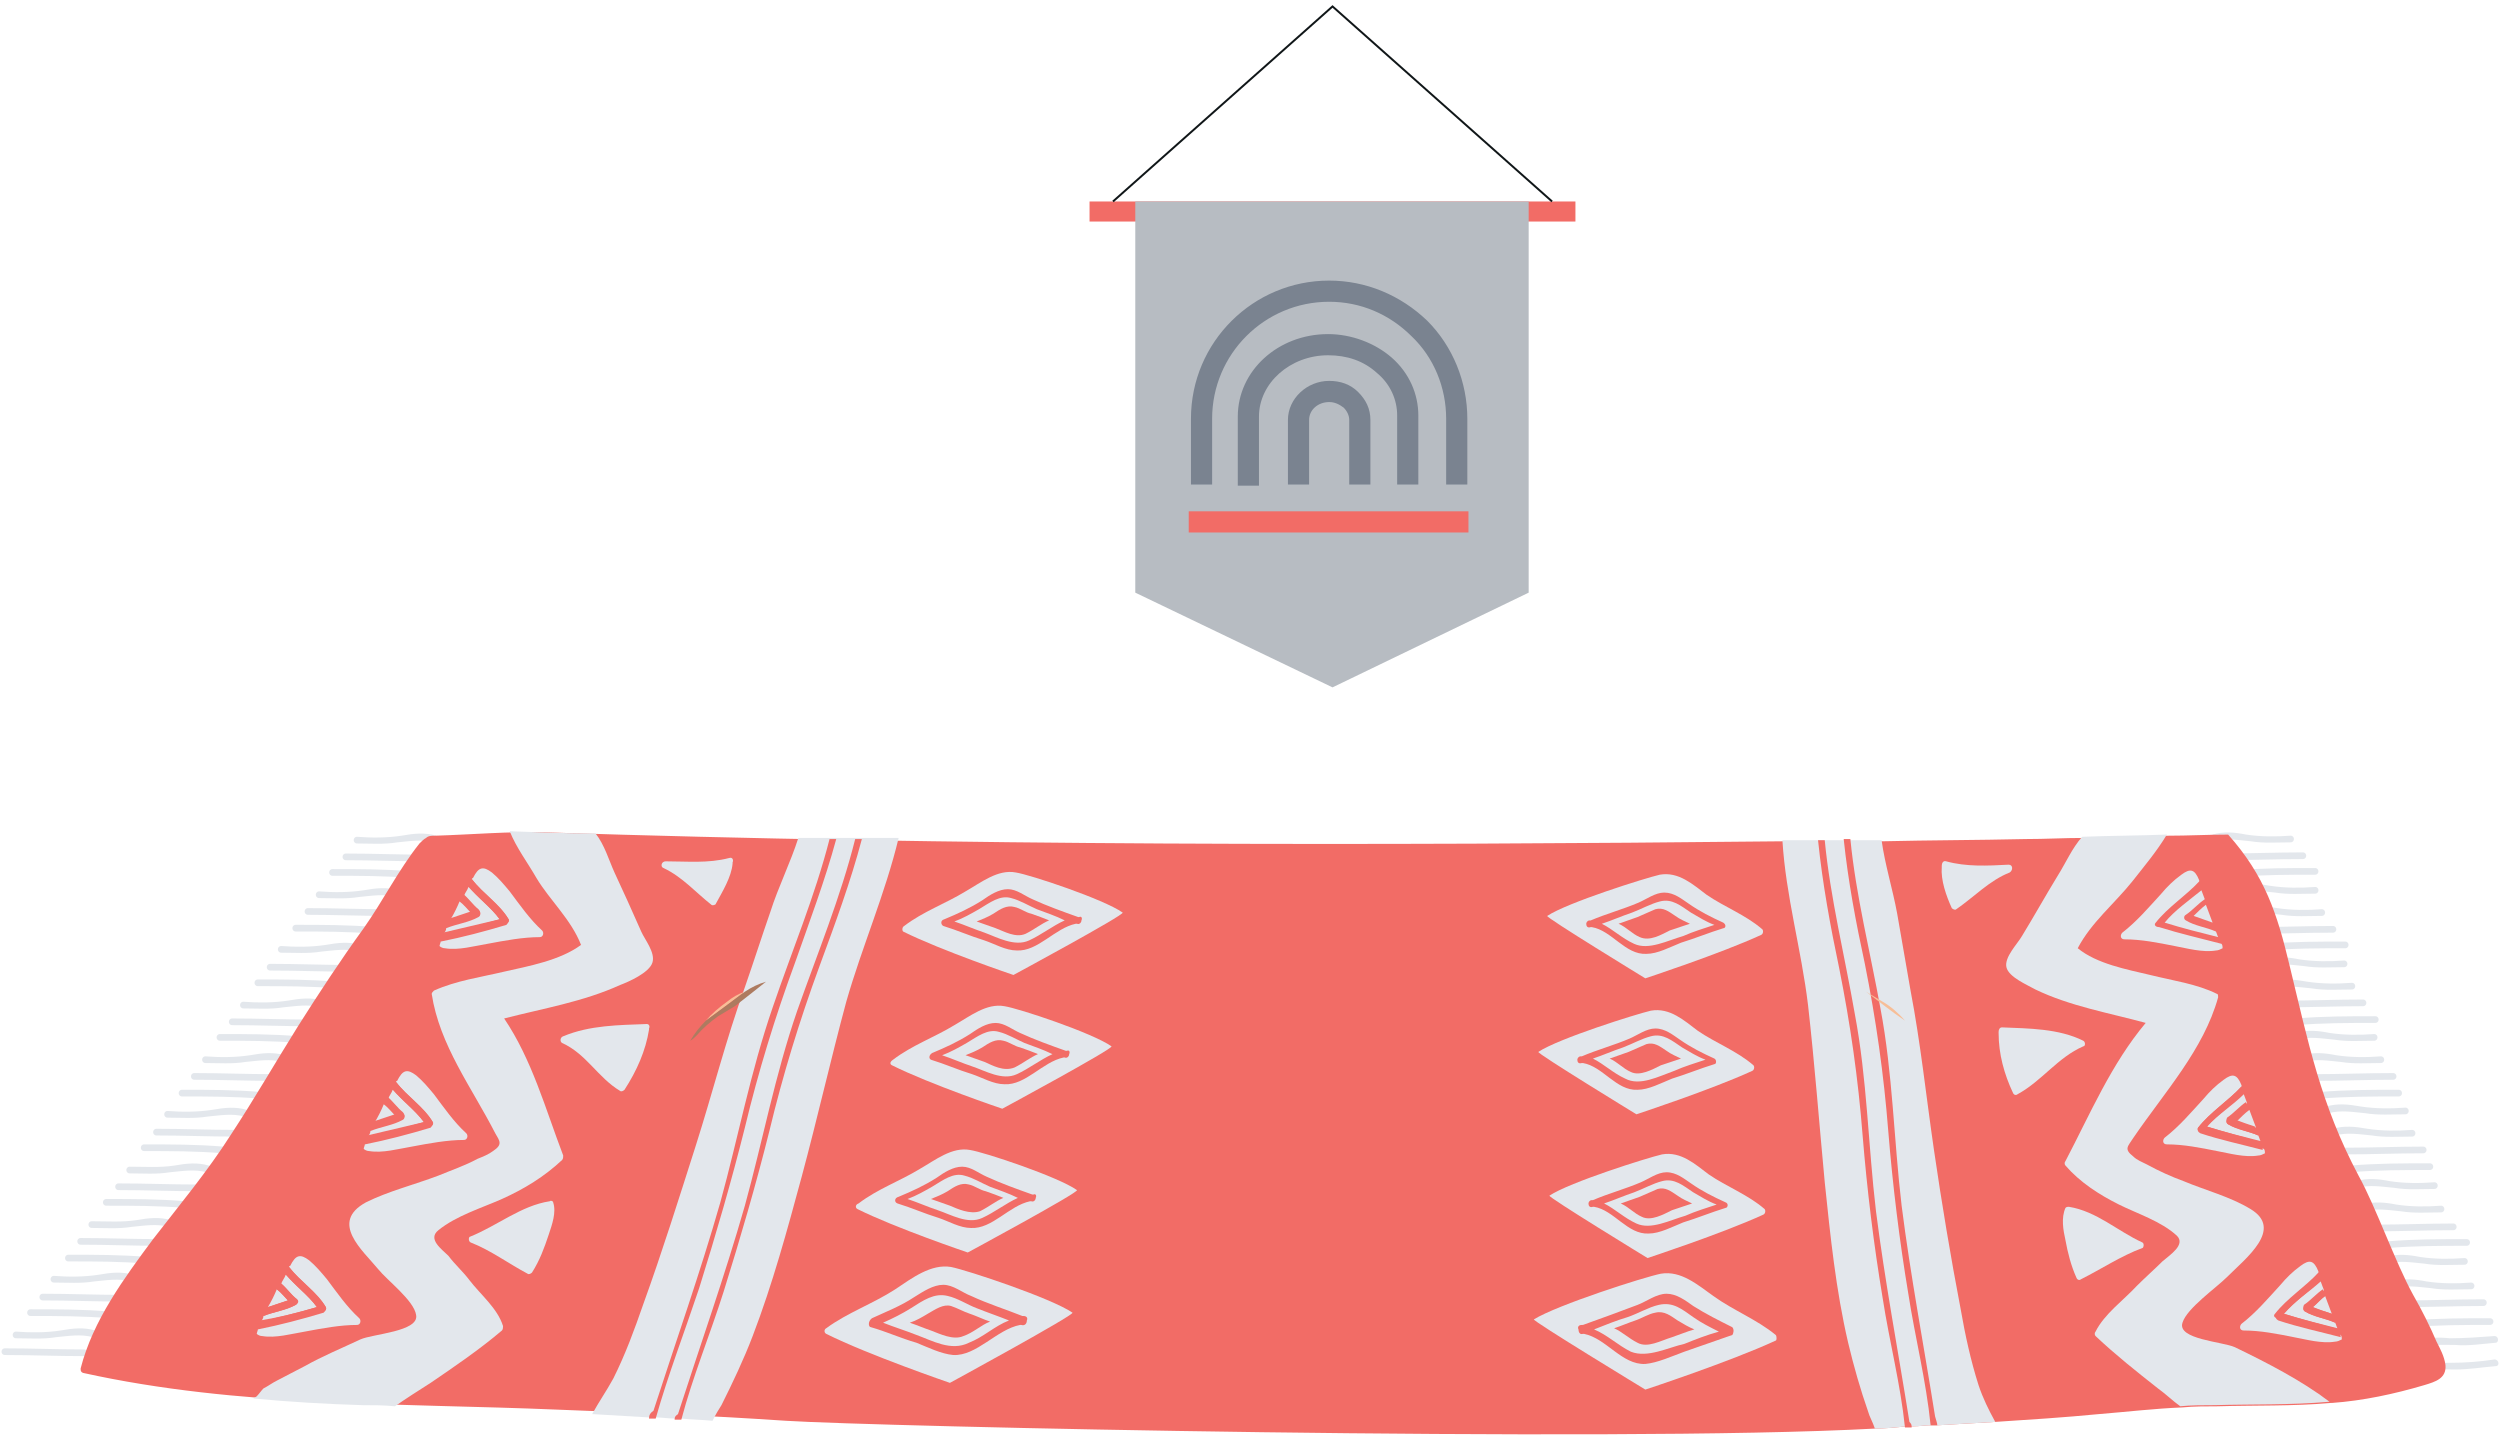 <svg width="388" height="223" viewBox="0 0 388 223" fill="none" xmlns="http://www.w3.org/2000/svg">
<path d="M67.694 129.699C65.964 129.18 64.234 129.353 62.332 129.699C60.083 130.044 57.662 130.044 55.413 129.871C54.722 129.871 54.722 130.909 55.413 130.909C57.489 130.909 59.564 131.082 61.64 130.736C63.542 130.563 65.445 130.217 67.348 130.736C68.04 130.909 68.385 129.872 67.694 129.699Z" fill="#E3E7EC"/>
<path d="M65.962 132.642C61.811 132.642 57.833 132.469 53.682 132.469C52.99 132.469 52.99 133.507 53.682 133.507C57.833 133.507 61.811 133.679 65.962 133.679C66.654 133.679 66.654 132.642 65.962 132.642Z" fill="#E3E7EC"/>
<path d="M63.889 135.23C59.738 134.884 55.76 134.884 51.609 134.884C50.917 134.884 50.917 135.922 51.609 135.922C55.76 135.922 59.738 135.922 63.889 136.267C64.581 136.44 64.581 135.403 63.889 135.23Z" fill="#E3E7EC"/>
<path d="M61.811 138.171C60.081 137.652 58.352 137.825 56.449 138.171C54.2 138.517 51.779 138.517 49.531 138.344C48.839 138.344 48.839 139.382 49.531 139.382C51.606 139.382 53.682 139.555 55.757 139.209C57.66 139.036 59.562 138.69 61.465 139.209C62.157 139.382 62.502 138.344 61.811 138.171Z" fill="#E3E7EC"/>
<path d="M60.08 141.114C55.929 141.114 51.951 140.941 47.8 140.941C47.108 140.941 47.108 141.979 47.8 141.979C51.951 141.979 55.929 142.152 60.08 142.152C60.772 142.325 60.772 141.114 60.08 141.114Z" fill="#E3E7EC"/>
<path d="M58.179 143.878C54.028 143.532 50.05 143.532 45.899 143.532C45.207 143.532 45.207 144.57 45.899 144.57C50.05 144.57 54.028 144.57 58.179 144.916C58.698 144.916 58.698 143.878 58.179 143.878Z" fill="#E3E7EC"/>
<path d="M55.928 146.648C54.199 146.129 52.469 146.302 50.566 146.648C48.318 146.994 45.896 146.994 43.648 146.821C42.956 146.821 42.956 147.859 43.648 147.859C45.723 147.859 47.799 148.031 49.874 147.686C51.777 147.513 53.679 147.167 55.582 147.686C56.274 147.858 56.62 146.821 55.928 146.648Z" fill="#E3E7EC"/>
<path d="M54.206 149.763C50.054 149.763 46.076 149.59 41.925 149.59C41.233 149.59 41.233 150.628 41.925 150.628C46.076 150.628 50.054 150.801 54.206 150.801C54.897 150.801 54.897 149.763 54.206 149.763Z" fill="#E3E7EC"/>
<path d="M52.299 152.358C48.148 152.012 44.17 152.012 40.019 152.012C39.327 152.012 39.327 153.05 40.019 153.05C44.17 153.05 48.148 153.05 52.299 153.395C52.818 153.568 52.818 152.358 52.299 152.358Z" fill="#E3E7EC"/>
<path d="M50.054 155.296C48.324 154.777 46.595 154.95 44.692 155.296C42.444 155.642 40.022 155.642 37.774 155.469C37.082 155.469 37.082 156.507 37.774 156.507C39.849 156.507 41.925 156.68 44 156.334C45.903 156.161 47.805 155.815 49.708 156.334C50.4 156.507 50.746 155.469 50.054 155.296Z" fill="#E3E7EC"/>
<path d="M48.322 158.239C44.171 158.239 40.193 158.066 36.042 158.066C35.35 158.066 35.35 159.104 36.042 159.104C40.193 159.104 44.171 159.277 48.322 159.277C49.014 159.277 49.014 158.239 48.322 158.239Z" fill="#E3E7EC"/>
<path d="M46.416 160.83C42.265 160.484 38.287 160.484 34.136 160.484C33.444 160.484 33.444 161.522 34.136 161.522C38.287 161.522 42.265 161.522 46.416 161.868C47.108 162.041 47.108 161.003 46.416 160.83Z" fill="#E3E7EC"/>
<path d="M44.17 163.773C42.441 163.254 40.711 163.427 38.808 163.773C36.56 164.119 34.139 164.119 31.89 163.946C31.198 163.946 31.198 164.983 31.89 164.983C33.965 164.983 36.041 165.156 38.117 164.811C40.019 164.638 41.922 164.292 43.824 164.811C44.516 164.983 44.862 163.946 44.17 163.773Z" fill="#E3E7EC"/>
<path d="M42.44 166.712C38.289 166.712 34.31 166.539 30.16 166.539C29.468 166.539 29.468 167.577 30.16 167.577C34.31 167.577 38.289 167.75 42.44 167.75C43.132 167.75 43.132 166.712 42.44 166.712Z" fill="#E3E7EC"/>
<path d="M40.533 169.479C36.382 169.133 32.404 169.133 28.253 169.133C27.561 169.133 27.561 170.171 28.253 170.171C32.404 170.171 36.382 170.171 40.533 170.516C41.225 170.516 41.225 169.479 40.533 169.479Z" fill="#E3E7EC"/>
<path d="M38.287 172.249C36.558 171.73 34.828 171.903 32.926 172.249C30.677 172.595 28.256 172.595 26.007 172.422C25.315 172.422 25.315 173.46 26.007 173.46C28.083 173.46 30.158 173.633 32.234 173.287C34.136 173.114 36.039 172.768 37.941 173.287C38.633 173.46 38.979 172.422 38.287 172.249Z" fill="#E3E7EC"/>
<path d="M36.565 175.36C32.414 175.36 28.436 175.188 24.285 175.188C23.593 175.188 23.593 176.225 24.285 176.225C28.436 176.225 32.414 176.398 36.565 176.398C37.257 176.398 37.257 175.36 36.565 175.36Z" fill="#E3E7EC"/>
<path d="M34.658 177.955C30.507 177.609 26.529 177.609 22.378 177.609C21.686 177.609 21.686 178.647 22.378 178.647C26.529 178.647 30.507 178.647 34.658 178.993C35.35 179.166 35.35 177.955 34.658 177.955Z" fill="#E3E7EC"/>
<path d="M32.408 180.898C30.679 180.379 28.949 180.552 27.047 180.898C24.798 181.244 22.377 181.071 20.128 181.071C19.436 181.071 19.436 182.109 20.128 182.109C22.204 182.109 24.279 182.282 26.355 181.936C28.257 181.763 30.16 181.417 32.062 181.936C32.754 182.109 33.1 181.071 32.408 180.898Z" fill="#E3E7EC"/>
<path d="M30.678 183.837C26.527 183.837 22.549 183.664 18.398 183.664C17.706 183.664 17.706 184.702 18.398 184.702C22.549 184.702 26.527 184.875 30.678 184.875C31.37 184.875 31.37 183.837 30.678 183.837Z" fill="#E3E7EC"/>
<path d="M28.776 186.432C24.625 186.086 20.646 186.086 16.495 186.086C15.804 186.086 15.804 187.124 16.495 187.124C20.646 187.124 24.625 187.124 28.776 187.47C29.467 187.643 29.467 186.605 28.776 186.432Z" fill="#E3E7EC"/>
<path d="M26.53 189.367C24.8 188.848 23.07 189.021 21.168 189.367C18.919 189.712 16.498 189.539 14.249 189.539C13.557 189.539 13.557 190.577 14.249 190.577C16.325 190.577 18.401 190.75 20.476 190.404C22.379 190.231 24.281 189.885 26.184 190.404C26.875 190.577 27.221 189.54 26.53 189.367Z" fill="#E3E7EC"/>
<path d="M24.796 192.313C20.645 192.313 16.667 192.14 12.516 192.14C11.824 192.14 11.824 193.177 12.516 193.177C16.667 193.177 20.645 193.35 24.796 193.35C25.488 193.35 25.488 192.313 24.796 192.313Z" fill="#E3E7EC"/>
<path d="M22.893 195.08C18.742 194.734 14.764 194.734 10.613 194.734C9.921 194.734 9.921 195.772 10.613 195.772C14.764 195.772 18.742 195.772 22.893 196.118C23.585 196.118 23.585 195.08 22.893 195.08Z" fill="#E3E7EC"/>
<path d="M20.647 197.843C18.917 197.324 17.188 197.497 15.285 197.843C13.037 198.189 10.615 198.189 8.367 198.016C7.675 198.016 7.675 199.054 8.367 199.054C10.442 199.054 12.518 199.227 14.593 198.881C16.496 198.708 18.398 198.362 20.301 198.881C20.992 199.054 21.338 198.016 20.647 197.843Z" fill="#E3E7EC"/>
<path d="M18.92 200.962C14.769 200.962 10.791 200.789 6.64 200.789C5.948 200.789 5.948 201.827 6.64 201.827C10.791 201.827 14.769 202 18.92 202C19.612 202 19.612 200.962 18.92 200.962Z" fill="#E3E7EC"/>
<path d="M17.014 203.549C12.863 203.203 8.885 203.203 4.734 203.203C4.042 203.203 4.042 204.241 4.734 204.241C8.885 204.241 12.863 204.241 17.014 204.587C17.706 204.587 17.706 203.549 17.014 203.549Z" fill="#E3E7EC"/>
<path d="M14.768 206.492C13.038 205.973 11.309 206.146 9.406 206.492C7.158 206.837 4.736 206.838 2.488 206.665C1.796 206.665 1.796 207.702 2.488 207.702C4.563 207.702 6.639 207.875 8.714 207.529C10.617 207.356 12.519 207.01 14.422 207.529C15.114 207.702 15.46 206.665 14.768 206.492Z" fill="#E3E7EC"/>
<path d="M13.037 209.435C8.886 209.435 4.908 209.262 0.757 209.262C0.065 209.262 0.065 210.299 0.757 210.299C4.908 210.299 8.886 210.472 13.037 210.472C13.729 210.472 13.729 209.435 13.037 209.435Z" fill="#E3E7EC"/>
<path d="M343.391 129.523C345.121 129.004 346.851 129.177 348.58 129.523C350.829 129.869 353.25 129.869 355.499 129.696C356.19 129.696 356.19 130.734 355.499 130.734C353.423 130.734 351.348 130.907 349.272 130.561C347.369 130.388 345.467 130.042 343.564 130.561C343.045 130.734 342.7 129.696 343.391 129.523Z" fill="#E3E7EC"/>
<path d="M345.124 132.462C349.275 132.462 353.253 132.289 357.404 132.289C358.096 132.289 358.096 133.327 357.404 133.327C353.253 133.327 349.275 133.5 345.124 133.5C344.433 133.5 344.433 132.462 345.124 132.462Z" fill="#E3E7EC"/>
<path d="M347.019 135.065C351.17 134.719 355.148 134.719 359.299 134.719C359.991 134.719 359.991 135.757 359.299 135.757C355.148 135.757 351.17 135.757 347.019 136.103C346.327 136.275 346.327 135.238 347.019 135.065Z" fill="#E3E7EC"/>
<path d="M347.026 137.484C348.755 136.965 350.485 137.138 352.387 137.484C354.636 137.83 357.057 137.83 359.306 137.657C359.997 137.657 359.997 138.694 359.306 138.694C357.23 138.694 355.155 138.867 353.079 138.521C351.177 138.348 349.274 138.003 347.372 138.521C346.68 138.694 346.334 137.657 347.026 137.484Z" fill="#E3E7EC"/>
<path d="M348.057 140.937C349.786 140.418 351.516 140.591 353.419 140.937C355.667 141.283 358.089 141.283 360.337 141.11C361.029 141.11 361.029 142.148 360.337 142.148C358.262 142.148 356.186 142.32 354.11 141.975C352.208 141.802 350.305 141.456 348.403 141.975C347.711 142.148 347.365 141.11 348.057 140.937Z" fill="#E3E7EC"/>
<path d="M349.792 143.884C353.943 143.884 357.922 143.711 362.073 143.711C362.764 143.711 362.764 144.749 362.073 144.749C357.922 144.749 353.943 144.922 349.792 144.922C349.1 144.922 349.1 143.884 349.792 143.884Z" fill="#E3E7EC"/>
<path d="M351.695 146.479C355.846 146.133 359.824 146.133 363.975 146.133C364.667 146.133 364.667 147.171 363.975 147.171C359.824 147.171 355.846 147.171 351.695 147.516C351.003 147.689 351.003 146.652 351.695 146.479Z" fill="#E3E7EC"/>
<path d="M351.693 148.897C353.423 148.378 355.152 148.551 356.882 148.897C359.13 149.243 361.552 149.243 363.8 149.07C364.492 149.07 364.492 150.108 363.8 150.108C361.725 150.108 359.649 150.281 357.574 149.935C355.671 149.762 353.769 149.416 351.866 149.935C351.347 150.108 351.001 149.07 351.693 148.897Z" fill="#E3E7EC"/>
<path d="M352.733 152.359C354.462 151.84 356.192 152.013 358.094 152.359C360.343 152.705 362.764 152.705 365.013 152.532C365.705 152.532 365.705 153.569 365.013 153.569C362.937 153.569 360.862 153.742 358.786 153.397C356.884 153.224 354.981 152.878 353.078 153.397C352.387 153.57 352.041 152.532 352.733 152.359Z" fill="#E3E7EC"/>
<path d="M354.46 155.298C358.611 155.298 362.589 155.125 366.74 155.125C367.432 155.125 367.432 156.163 366.74 156.163C362.589 156.163 358.611 156.336 354.46 156.336C353.768 156.336 353.768 155.298 354.46 155.298Z" fill="#E3E7EC"/>
<path d="M356.367 158.065C360.518 157.719 364.496 157.719 368.647 157.719C369.338 157.719 369.338 158.756 368.647 158.756C364.496 158.756 360.518 158.756 356.367 159.102C355.675 159.102 355.675 158.065 356.367 158.065Z" fill="#E3E7EC"/>
<path d="M356.36 160.311C358.09 159.792 359.819 159.965 361.549 160.311C363.797 160.657 366.219 160.657 368.467 160.484C369.159 160.484 369.159 161.522 368.467 161.522C366.392 161.522 364.316 161.695 362.241 161.349C360.338 161.176 358.436 160.83 356.533 161.349C356.014 161.522 355.668 160.484 356.36 160.311Z" fill="#E3E7EC"/>
<path d="M357.403 163.773C359.133 163.254 360.862 163.427 362.592 163.773C364.84 164.119 367.262 164.119 369.51 163.946C370.202 163.946 370.202 164.983 369.51 164.983C367.435 164.983 365.359 165.156 363.284 164.811C361.381 164.638 359.479 164.292 357.576 164.811C357.057 164.983 356.711 163.946 357.403 163.773Z" fill="#E3E7EC"/>
<path d="M359.132 166.712C363.283 166.712 367.261 166.539 371.412 166.539C372.104 166.539 372.104 167.577 371.412 167.577C367.261 167.577 363.283 167.75 359.132 167.75C358.44 167.75 358.44 166.712 359.132 166.712Z" fill="#E3E7EC"/>
<path d="M359.992 169.479C364.143 169.133 368.121 169.133 372.272 169.133C372.963 169.133 372.963 170.171 372.272 170.171C368.121 170.171 364.143 170.171 359.992 170.516C359.3 170.516 359.3 169.479 359.992 169.479Z" fill="#E3E7EC"/>
<path d="M361.033 171.73C362.763 171.211 364.493 171.384 366.395 171.73C368.644 172.076 371.065 172.076 373.314 171.903C374.005 171.903 374.005 172.941 373.314 172.941C371.238 172.941 369.162 173.113 367.087 172.768C365.184 172.595 363.282 172.249 361.379 172.768C360.688 173.113 360.341 172.076 361.033 171.73Z" fill="#E3E7EC"/>
<path d="M362.072 175.187C363.802 174.668 365.532 174.841 367.434 175.187C369.683 175.533 372.104 175.533 374.353 175.36C375.044 175.36 375.044 176.398 374.353 176.398C372.277 176.398 370.202 176.57 368.126 176.225C366.223 176.052 364.321 175.706 362.418 176.225C361.726 176.398 361.381 175.36 362.072 175.187Z" fill="#E3E7EC"/>
<path d="M363.8 178.126C367.951 178.126 371.929 177.953 376.08 177.953C376.772 177.953 376.772 178.991 376.08 178.991C371.929 178.991 367.951 179.164 363.8 179.164C363.108 179.337 363.108 178.126 363.8 178.126Z" fill="#E3E7EC"/>
<path d="M364.839 180.893C368.99 180.547 372.968 180.547 377.119 180.547C377.811 180.547 377.811 181.585 377.119 181.585C372.968 181.585 368.99 181.585 364.839 181.931C364.147 181.931 364.147 180.893 364.839 180.893Z" fill="#E3E7EC"/>
<path d="M365.708 183.316C367.437 182.797 369.167 182.97 370.897 183.316C373.145 183.662 375.566 183.662 377.815 183.489C378.507 183.489 378.507 184.527 377.815 184.527C375.739 184.527 373.664 184.699 371.588 184.353C369.686 184.181 367.783 183.835 365.881 184.353C365.362 184.526 365.016 183.489 365.708 183.316Z" fill="#E3E7EC"/>
<path d="M366.739 186.952C368.469 186.434 370.198 186.607 371.928 186.952C374.176 187.298 376.598 187.298 378.846 187.126C379.538 187.126 379.538 188.163 378.846 188.163C376.771 188.163 374.695 188.336 372.62 187.99C370.717 187.817 368.814 187.471 366.912 187.99C366.393 188.163 366.047 187.125 366.739 186.952Z" fill="#E3E7EC"/>
<path d="M368.468 190.064C372.619 190.064 376.597 189.891 380.748 189.891C381.44 189.891 381.44 190.928 380.748 190.928C376.597 190.928 372.619 191.101 368.468 191.101C367.776 191.101 367.776 190.064 368.468 190.064Z" fill="#E3E7EC"/>
<path d="M370.546 192.658C374.697 192.312 378.676 192.313 382.827 192.313C383.518 192.313 383.518 193.35 382.827 193.35C378.676 193.35 374.697 193.35 370.546 193.696C369.854 193.869 369.854 192.658 370.546 192.658Z" fill="#E3E7EC"/>
<path d="M370.376 195.077C372.105 194.559 373.835 194.732 375.565 195.077C377.813 195.423 380.235 195.423 382.483 195.25C383.175 195.25 383.175 196.288 382.483 196.288C380.407 196.288 378.332 196.461 376.256 196.115C374.354 195.942 372.451 195.596 370.549 196.115C370.03 196.288 369.857 195.25 370.376 195.077Z" fill="#E3E7EC"/>
<path d="M371.407 198.882C373.137 198.363 374.866 198.536 376.596 198.882C378.844 199.228 381.266 199.228 383.514 199.055C384.206 199.055 384.206 200.093 383.514 200.093C381.439 200.093 379.363 200.266 377.288 199.92C375.385 199.747 373.483 199.401 371.58 199.92C371.061 200.093 370.888 199.055 371.407 198.882Z" fill="#E3E7EC"/>
<path d="M373.14 201.825C377.291 201.825 381.269 201.652 385.42 201.652C386.112 201.652 386.112 202.69 385.42 202.69C381.269 202.69 377.291 202.863 373.14 202.863C372.448 202.863 372.448 201.825 373.14 201.825Z" fill="#E3E7EC"/>
<path d="M374.178 204.937C378.329 204.591 382.307 204.591 386.458 204.591C387.15 204.591 387.15 205.629 386.458 205.629C382.307 205.629 378.329 205.629 374.178 205.974C373.486 205.974 373.486 204.937 374.178 204.937Z" fill="#E3E7EC"/>
<path d="M375.042 208.22C376.771 207.528 378.501 207.528 380.231 207.701C382.479 207.701 384.901 207.528 387.149 207.355C387.841 207.355 387.841 208.393 387.322 208.393C385.246 208.566 383.171 208.912 381.095 208.739C379.193 208.739 377.29 208.566 375.388 209.258C374.869 209.431 374.523 208.393 375.042 208.22Z" fill="#E3E7EC"/>
<path d="M375.042 212.199C376.771 211.507 378.501 211.507 380.231 211.507C382.652 211.507 384.901 211.334 387.149 210.988C387.841 210.988 388.014 212.026 387.322 212.026C385.246 212.199 383.171 212.545 381.095 212.545C379.193 212.545 377.29 212.372 375.388 213.064C374.869 213.41 374.523 212.372 375.042 212.199Z" fill="#E3E7EC"/>
<path d="M378.153 208.226C377.115 205.804 375.904 203.383 374.521 200.962C371.753 195.946 368.813 187.471 366.046 182.455C360.165 171.385 358.263 161.873 355.322 149.765C353.42 141.809 351.517 135.929 345.809 129.529C342.696 129.529 339.583 129.702 336.47 129.702C332.146 129.875 327.649 129.875 323.325 130.048C320.384 130.048 317.444 130.221 314.331 130.221C306.893 130.394 299.456 130.394 292.192 130.567C290.635 130.567 289.078 130.567 287.522 130.567C287.176 130.567 286.83 130.567 286.484 130.567C285.446 130.567 284.582 130.567 283.544 130.567C283.198 130.567 282.852 130.567 282.506 130.567C280.604 130.567 278.701 130.567 276.798 130.567C212.803 131.259 148.635 131.259 84.64 129.183C78.932 129.01 73.225 129.529 67.517 129.702C66.998 129.702 66.479 129.702 66.133 130.048C65.787 130.221 65.441 130.567 65.096 130.913C61.809 135.064 59.388 139.907 56.447 144.058C52.815 149.074 49.529 154.089 46.243 159.278C42.784 164.813 39.497 170.521 35.865 176.055C32.233 181.763 27.909 186.952 23.758 192.314C19.261 198.367 14.418 204.94 12.516 212.377C12.516 212.723 12.516 212.896 12.862 213.069C37.076 218.431 61.982 217.739 86.543 218.776C99.688 219.295 109.027 219.641 121.999 220.506C135.317 221.371 249.298 223.965 290.981 221.717C292.538 221.717 294.267 221.544 295.824 221.371C296.17 221.371 296.516 221.371 296.862 221.371C297.9 221.371 298.764 221.198 299.802 221.198C300.148 221.198 300.494 221.198 300.84 221.198C303.78 221.025 306.72 220.852 309.661 220.679C315.023 220.333 320.384 219.987 325.746 219.468C330.07 219.122 334.394 218.603 338.718 218.431C340.448 218.258 342.35 218.258 344.08 218.258C349.961 218.085 355.841 218.258 361.722 217.739H361.895C366.737 217.393 371.58 216.355 376.25 214.971C377.98 214.452 379.71 213.934 379.537 211.858C379.364 210.474 378.672 209.264 378.153 208.226Z" fill="#F26C66"/>
<path d="M346.851 209.085C344.948 208.22 337.857 207.874 338.722 205.28C339.414 203.031 343.911 199.918 345.64 198.189C348.581 195.248 354.461 190.751 349.272 187.638C346.159 185.735 342.181 184.698 338.895 183.314C336.992 182.622 335.09 181.757 333.187 180.72C332.495 180.374 331.63 180.028 331.112 179.509C329.555 178.298 330.247 177.952 331.112 176.569C335.954 169.477 342.008 162.905 344.256 154.776C344.256 154.603 344.256 154.257 344.084 154.257C340.97 152.7 337.165 152.181 333.706 151.316C330.074 150.452 325.404 149.587 322.464 147.165C324.539 143.187 328.171 140.247 330.939 136.788C332.841 134.366 334.744 132.118 336.3 129.523C331.976 129.696 327.479 129.696 323.155 129.869C321.599 131.599 320.561 134.02 319.35 135.923C317.448 139.036 315.718 142.15 313.816 145.263C313.124 146.474 311.048 148.549 311.394 150.106C311.74 151.662 314.68 152.873 315.891 153.565C321.253 156.159 327.306 157.197 333.014 158.754C327.652 165.153 324.366 172.936 320.561 180.201C320.388 180.374 320.388 180.72 320.561 180.893C322.809 183.487 325.75 185.39 328.863 186.946C331.63 188.33 335.436 189.541 337.857 191.789C339.241 193.173 336.819 194.729 335.608 195.767C334.398 196.978 333.014 198.189 331.63 199.572C329.555 201.821 326.615 203.896 325.231 206.664C325.058 206.837 325.058 207.182 325.231 207.355C328.344 210.296 331.63 212.89 334.917 215.485C336.127 216.349 337.165 217.387 338.376 218.252C340.105 218.079 342.008 218.079 343.737 218.079C349.618 217.906 355.499 218.079 361.38 217.56H361.552C357.228 214.274 351.867 211.506 346.851 209.085Z" fill="#E3E7EC"/>
<path d="M311.74 134.198C308.453 134.371 305.167 134.544 302.054 133.679C301.535 133.506 301.362 134.025 301.362 134.371C301.362 134.371 301.362 134.371 301.362 134.544C301.189 136.619 302.054 139.041 302.919 140.943C303.092 141.116 303.438 141.289 303.611 141.116C306.378 139.214 308.8 136.619 311.913 135.408C312.432 135.063 312.432 134.198 311.74 134.198Z" fill="#E3E7EC"/>
<path d="M323.329 161.525C319.523 159.622 314.853 159.622 310.702 159.449C310.356 159.449 310.184 159.795 310.184 160.141V160.314C310.184 163.6 311.048 166.713 312.432 169.654C312.605 170 312.951 170 313.124 169.827C316.929 167.751 319.35 164.119 323.329 162.389C323.674 162.389 323.674 161.698 323.329 161.525Z" fill="#E3E7EC"/>
<path d="M332.494 192.828C328.689 191.098 325.402 187.985 321.078 187.293C320.905 187.293 320.733 187.293 320.56 187.466C319.868 189.023 320.214 190.925 320.56 192.482C320.906 194.384 321.424 196.46 322.289 198.362C322.462 198.708 322.808 198.708 322.981 198.535C326.094 196.979 329.207 194.903 332.494 193.693C332.667 193.693 332.84 193.001 332.494 192.828Z" fill="#E3E7EC"/>
<path d="M307.07 214.972C305.859 211.167 304.994 207.189 304.302 203.211C302.746 195.082 301.362 186.78 300.151 178.477C298.941 170.175 298.076 161.873 296.519 153.744C295.827 149.766 295.135 145.788 294.444 141.81C293.752 138.005 292.541 134.2 292.022 130.395C290.466 130.395 288.909 130.395 287.352 130.395C287.006 130.395 286.661 130.395 286.315 130.395C285.277 130.395 284.412 130.395 283.374 130.395C283.028 130.395 282.682 130.395 282.336 130.395C280.434 130.395 278.531 130.395 276.629 130.395C277.148 139.043 279.569 147.345 280.607 155.993C281.645 165.16 282.336 174.326 283.201 183.493C284.066 191.795 284.931 200.27 286.834 208.4C287.698 212.032 288.736 215.664 289.947 219.123C290.12 219.815 290.639 220.68 290.984 221.717C292.541 221.717 294.271 221.544 295.827 221.371C296.173 221.371 296.519 221.371 296.865 221.371C297.903 221.371 298.768 221.198 299.806 221.198C300.151 221.198 300.497 221.198 300.843 221.198C303.784 221.026 306.724 220.853 309.664 220.68C308.626 218.777 307.762 217.047 307.07 214.972Z" fill="#E3E7EC"/>
<path d="M273.512 144.228C270.917 141.98 267.631 140.769 264.864 138.866C262.788 137.31 260.54 135.234 257.6 135.753C255.351 136.272 243.244 140.077 240.131 142.153C239.785 142.326 255.351 151.838 255.351 151.838C255.351 151.838 266.939 148.033 273.339 145.093C273.685 144.92 273.685 144.401 273.512 144.228Z" fill="#E3E7EC"/>
<path d="M267.458 143.197C265.555 142.332 263.825 141.468 262.096 140.257C261.058 139.565 259.847 138.527 258.291 138.527C256.907 138.527 255.523 139.565 254.313 140.084C251.891 141.122 249.297 141.814 246.875 142.851H246.702C246.356 142.851 246.184 143.197 246.184 143.37C246.184 143.716 246.356 144.062 246.875 143.889C246.875 143.889 246.875 143.889 247.048 143.889C250.162 144.408 252.237 148.213 255.523 148.04C257.253 148.04 259.156 147.002 260.885 146.311C263.134 145.619 265.209 144.754 267.458 144.062C267.803 144.062 267.976 143.543 267.458 143.197ZM253.621 146.484C251.718 145.619 250.334 144.235 248.605 143.37C250.162 142.851 251.718 142.159 253.275 141.641C254.659 141.122 256.215 140.257 257.599 139.911C259.501 139.392 260.885 140.603 262.442 141.641C263.652 142.332 264.69 143.024 266.074 143.543C264.517 144.062 262.788 144.581 261.231 145.273C258.81 145.965 255.869 147.521 253.621 146.484Z" fill="#F26C66"/>
<path d="M254.486 145.44C253.276 144.922 252.411 143.884 251.2 143.365C252.238 143.019 253.103 142.673 254.141 142.327C255.005 141.981 256.043 141.462 256.908 141.116C258.119 140.77 258.984 141.462 260.021 142.154C260.713 142.673 261.578 143.019 262.27 143.365C261.232 143.711 260.194 144.057 259.157 144.403C257.773 145.095 256.043 146.132 254.486 145.44Z" fill="#F26C66"/>
<path d="M272.133 165.33C269.539 163.081 266.252 161.871 263.485 159.968C261.41 158.411 259.161 156.336 256.221 156.855C253.972 157.374 241.865 161.179 238.752 163.254C238.406 163.427 253.972 172.94 253.972 172.94C253.972 172.94 265.56 169.135 271.96 166.194C272.306 166.022 272.306 165.503 272.133 165.33Z" fill="#E3E7EC"/>
<path d="M266.075 164.291C264.172 163.426 262.443 162.561 260.713 161.351C259.675 160.659 258.465 159.621 256.908 159.621C255.524 159.621 254.141 160.659 252.93 161.178C250.508 162.216 247.914 162.907 245.493 163.945H245.32C244.974 163.945 244.801 164.291 244.801 164.464C244.801 164.81 244.974 165.156 245.493 164.983C245.493 164.983 245.493 164.983 245.666 164.983C248.779 165.502 250.854 169.307 254.141 169.134C255.87 169.134 257.773 168.096 259.502 167.404C261.751 166.712 263.826 165.848 266.075 165.156C266.421 165.156 266.421 164.464 266.075 164.291ZM252.238 167.404C250.336 166.539 248.952 165.156 247.222 164.291C248.779 163.772 250.335 163.08 251.892 162.561C253.276 162.043 254.832 161.178 256.216 160.832C258.119 160.313 259.502 161.524 261.059 162.561C262.27 163.253 263.307 163.945 264.691 164.464C263.135 164.983 261.405 165.502 259.848 166.194C257.427 167.058 254.487 168.615 252.238 167.404Z" fill="#F26C66"/>
<path d="M253.107 166.369C251.896 165.85 251.031 164.812 249.82 164.294C250.858 163.948 251.723 163.602 252.761 163.256C253.625 162.91 254.663 162.391 255.528 162.045C256.739 161.699 257.603 162.391 258.641 163.083C259.333 163.602 260.198 163.948 260.89 164.294C259.852 164.64 258.814 164.985 257.776 165.331C256.393 166.023 254.49 167.061 253.107 166.369Z" fill="#F26C66"/>
<path d="M273.856 187.638C271.261 185.39 267.975 184.179 265.208 182.277C263.132 180.72 260.884 178.644 257.943 179.163C255.695 179.682 243.588 183.487 240.474 185.563C240.129 185.736 255.695 195.249 255.695 195.249C255.695 195.249 267.283 191.443 273.683 188.503C274.029 188.33 274.029 187.811 273.856 187.638Z" fill="#E3E7EC"/>
<path d="M267.805 186.603C265.903 185.739 264.173 184.874 262.443 183.663C261.406 182.971 260.195 181.934 258.638 181.934C257.255 181.934 255.871 182.971 254.66 183.49C252.239 184.528 249.645 185.22 247.223 186.258H247.05C246.704 186.258 246.531 186.603 246.531 186.776C246.531 187.122 246.704 187.468 247.223 187.295C247.223 187.295 247.223 187.295 247.396 187.295C250.509 187.814 252.585 191.619 255.871 191.446C257.601 191.446 259.503 190.409 261.233 189.717C263.481 189.025 265.557 188.16 267.805 187.468C268.151 187.468 268.324 186.776 267.805 186.603ZM253.969 189.89C252.066 189.025 250.682 187.641 248.953 186.776C250.509 186.258 252.066 185.566 253.623 185.047C255.006 184.528 256.563 183.663 257.947 183.317C259.849 182.798 261.233 184.009 262.79 185.047C264 185.739 265.038 186.43 266.422 186.949C264.865 187.468 263.135 187.987 261.579 188.679C259.157 189.371 256.217 190.927 253.969 189.89Z" fill="#F26C66"/>
<path d="M254.829 188.857C253.619 188.339 252.754 187.301 251.543 186.782C252.581 186.436 253.445 186.09 254.483 185.744C255.348 185.398 256.386 184.879 257.251 184.533C258.461 184.188 259.326 184.879 260.364 185.571C261.056 186.09 261.921 186.436 262.612 186.782C261.575 187.128 260.537 187.474 259.499 187.82C258.115 188.511 256.213 189.549 254.829 188.857Z" fill="#F26C66"/>
<path d="M275.592 207.19C272.652 204.769 269.019 203.385 265.906 201.137C263.485 199.407 260.89 197.159 257.777 197.677C255.183 198.196 241.692 202.52 238.06 204.769C237.714 204.942 255.356 215.665 255.356 215.665C255.356 215.665 268.501 211.341 275.592 208.055C275.765 208.055 275.765 207.363 275.592 207.19Z" fill="#E3E7EC"/>
<path d="M268.847 205.978C266.772 204.94 264.696 203.902 262.794 202.692C261.583 201.827 260.199 200.789 258.643 200.789C257.086 200.789 255.53 202 254.146 202.519C251.379 203.556 248.611 204.594 245.671 205.632H245.498C244.979 205.632 244.806 205.978 244.979 206.324C244.979 206.67 245.152 207.189 245.671 207.016H245.844C249.303 207.708 251.724 211.858 255.357 211.686C257.259 211.513 259.508 210.475 261.41 209.783C263.832 208.918 266.426 208.053 268.847 207.189C269.02 207.016 269.193 206.324 268.847 205.978ZM253.108 209.783C251.033 208.745 249.476 207.189 247.4 206.324C249.13 205.632 250.86 204.94 252.589 204.421C254.146 203.902 255.876 202.865 257.432 202.519C259.681 202 261.064 203.211 262.794 204.421C264.005 205.286 265.388 205.978 266.772 206.67C264.869 207.189 263.14 207.88 261.41 208.572C258.989 209.091 255.703 210.821 253.108 209.783Z" fill="#F26C66"/>
<path d="M254.143 208.397C252.759 207.705 251.721 206.668 250.511 206.149C251.549 205.803 252.759 205.284 253.797 204.938C254.835 204.592 255.872 203.9 256.91 203.727C258.294 203.381 259.332 204.246 260.369 204.938C261.234 205.457 262.099 205.976 262.964 206.322C261.753 206.668 260.542 207.186 259.505 207.532C257.775 208.051 255.699 209.262 254.143 208.397Z" fill="#F26C66"/>
<path d="M335.954 143.189C338.721 144.054 341.489 144.745 344.256 145.437C344.083 145.091 344.083 144.918 343.91 144.572C342.354 143.881 340.624 143.708 339.24 142.843C338.894 142.67 338.894 142.151 339.24 141.978C340.278 141.286 341.143 140.248 342.181 139.557C342.008 139.038 341.835 138.692 341.662 138.173C339.759 139.729 337.511 141.286 335.954 143.189Z" fill="#E3E7EC"/>
<path d="M334.571 143.193C336.474 140.771 339.241 139.042 341.317 136.793V136.62C340.625 134.891 339.933 134.718 338.549 135.755C337.339 136.62 336.301 137.658 335.436 138.696C333.534 140.771 331.631 143.02 329.383 144.749C329.037 145.095 329.037 145.787 329.728 145.787C332.323 145.787 334.917 146.306 337.512 146.825C339.414 147.171 341.836 147.863 343.911 147.517C344.257 147.517 344.603 147.344 344.949 147.171C344.949 146.998 344.949 146.652 344.776 146.479C341.49 145.614 338.376 144.922 335.09 143.885C334.571 143.885 334.225 143.539 334.571 143.193Z" fill="#E3E7EC"/>
<path d="M343.393 143.189C343.047 142.324 342.702 141.287 342.356 140.422C341.664 140.941 340.972 141.633 340.453 142.151C341.491 142.497 342.356 142.843 343.393 143.189Z" fill="#E3E7EC"/>
<path d="M342.527 174.844C345.295 175.709 348.062 176.401 350.83 177.092C350.657 176.746 350.656 176.573 350.483 176.228C348.927 175.536 347.197 175.363 345.814 174.498C345.468 174.325 345.468 173.806 345.814 173.633C346.851 172.941 347.716 171.904 348.754 171.212L348.235 169.828C346.506 171.558 344.257 172.941 342.527 174.844Z" fill="#E3E7EC"/>
<path d="M341.144 175.013C343.046 172.592 345.813 170.862 347.889 168.614V168.441C347.197 166.711 346.505 166.538 345.122 167.576C343.911 168.441 342.873 169.478 342.008 170.516C340.106 172.592 338.203 174.84 335.955 176.57C335.609 176.916 335.609 177.607 336.301 177.607C338.895 177.607 341.49 178.126 344.084 178.645C345.987 178.991 348.408 179.683 350.483 179.337C350.829 179.337 351.175 179.164 351.521 178.991C351.521 178.818 351.521 178.472 351.348 178.299C348.062 177.434 344.949 176.743 341.662 175.705C341.144 175.705 340.971 175.186 341.144 175.013Z" fill="#E3E7EC"/>
<path d="M350.139 175.017C349.793 174.153 349.447 173.115 349.101 172.25C348.409 172.769 347.717 173.461 347.198 173.98C348.063 174.326 349.101 174.672 350.139 175.017Z" fill="#E3E7EC"/>
<path d="M342.527 174.844C344.256 172.941 346.332 171.385 348.235 169.655C348.062 169.309 347.889 168.963 347.889 168.617C345.813 170.866 343.046 172.595 341.143 175.017C340.97 175.363 341.143 175.709 341.489 175.882C344.602 176.919 347.889 177.611 351.175 178.476C351.175 178.13 351.002 177.611 350.829 177.265C348.062 176.4 345.294 175.709 342.527 174.844Z" fill="#F26C66"/>
<path d="M345.814 174.497C347.371 175.362 348.927 175.535 350.484 176.227C350.311 175.881 350.311 175.708 350.138 175.362L349.965 174.843C348.927 174.497 347.889 174.151 347.025 173.806C347.716 173.287 348.235 172.595 348.927 172.076C348.754 171.73 348.754 171.384 348.581 171.038C347.543 171.73 346.679 172.768 345.641 173.46C345.468 173.805 345.468 174.324 345.814 174.497Z" fill="#F26C66"/>
<path d="M354.461 203.895C357.228 204.759 359.996 205.451 362.763 206.143C362.59 205.797 362.59 205.624 362.417 205.278C360.86 204.587 359.131 204.414 357.747 203.549C357.401 203.376 357.401 202.857 357.747 202.684C358.785 201.992 359.65 200.954 360.687 200.263C360.514 199.744 360.341 199.398 360.168 198.879C358.266 200.609 356.018 201.992 354.461 203.895Z" fill="#E3E7EC"/>
<path d="M353.072 203.9C354.975 201.478 357.742 199.749 359.818 197.5V197.327C359.126 195.598 358.434 195.425 357.05 196.462C355.84 197.327 354.802 198.365 353.937 199.403C352.034 201.478 350.132 203.727 347.883 205.456C347.538 205.802 347.538 206.494 348.229 206.494C350.824 206.494 353.418 207.013 356.013 207.532C357.915 207.878 360.337 208.57 362.412 208.224C362.758 208.224 363.104 208.051 363.45 207.878C363.45 207.705 363.45 207.359 363.277 207.186C359.991 206.321 356.877 205.629 353.591 204.592C353.072 204.592 352.726 204.246 353.072 203.9Z" fill="#E3E7EC"/>
<path d="M361.897 203.904C361.551 203.039 361.205 202.002 360.86 201.137C360.168 201.656 359.476 202.347 358.957 202.866C359.995 203.385 361.032 203.558 361.897 203.904Z" fill="#E3E7EC"/>
<path d="M354.458 203.898C356.188 201.996 358.263 200.439 360.166 198.71C359.993 198.364 359.82 198.018 359.82 197.672C357.745 199.92 354.977 201.65 353.248 204.071C353.075 204.417 353.248 204.763 353.594 204.936C356.707 205.974 359.993 206.666 363.279 207.531C363.279 207.185 363.106 206.666 362.933 206.32C359.993 205.455 357.226 204.763 354.458 203.898Z" fill="#F26C66"/>
<path d="M357.748 203.552C359.304 204.417 360.861 204.59 362.417 205.282C362.244 204.936 362.245 204.763 362.072 204.417L361.898 203.898C360.861 203.552 359.823 203.206 358.958 202.86C359.65 202.341 360.169 201.649 360.861 201.13C360.688 200.785 360.688 200.439 360.515 200.093C359.477 200.785 358.612 201.822 357.574 202.514C357.402 202.86 357.402 203.379 357.748 203.552Z" fill="#F26C66"/>
<path d="M296.689 221.544C296.343 221.544 295.997 221.544 295.651 221.544C294.959 214.799 293.23 208.227 292.192 201.481C290.808 193.179 289.77 184.704 289.079 176.229C288.387 167.408 287.176 158.933 285.446 150.285C284.063 143.712 282.852 137.14 282.16 130.395C282.506 130.395 282.852 130.395 283.198 130.395C284.063 139.388 286.311 148.382 287.868 157.376C289.77 167.408 289.943 177.786 291.154 187.99C292.538 198.887 294.613 209.783 296.343 220.68C296.689 221.026 296.689 221.199 296.689 221.544Z" fill="#F26C66"/>
<path d="M300.668 221.2C300.322 221.2 299.976 221.2 299.63 221.2C298.939 214.281 297.209 207.536 296.171 200.79C294.788 192.488 293.75 184.013 293.058 175.538C292.366 166.717 291.156 158.242 289.426 149.594C288.042 143.195 286.831 136.795 286.14 130.223C286.486 130.223 286.831 130.223 287.177 130.223C288.042 139.044 290.291 147.865 291.847 156.513C293.75 166.544 293.923 176.922 295.133 187.127C296.517 198.023 298.593 208.919 300.322 219.816C300.495 220.508 300.668 220.854 300.668 221.2Z" fill="#F26C66"/>
<path d="M39.847 216.699C39.674 216.871 39.501 216.871 39.328 217.044C44.69 217.563 50.571 217.909 56.278 218.082C58.008 218.082 59.565 218.082 61.294 218.255C62.505 217.39 65.445 215.488 66.829 214.623C70.634 212.029 74.439 209.434 77.898 206.494C78.071 206.321 78.071 205.975 78.071 205.802C77.206 203.035 74.612 200.959 72.882 198.711C71.845 197.327 70.634 196.289 69.596 194.906C68.558 193.868 66.31 192.311 68.04 190.927C70.807 188.679 74.785 187.468 77.898 186.085C81.358 184.528 84.471 182.625 87.238 180.031C87.411 179.858 87.411 179.512 87.411 179.339C84.644 172.075 82.568 164.465 78.244 158.065C84.298 156.508 90.524 155.471 96.232 152.876C97.616 152.357 100.729 150.974 101.248 149.417C101.767 147.86 100.037 145.785 99.518 144.574C98.135 141.461 96.751 138.348 95.367 135.407C94.502 133.505 93.811 131.083 92.427 129.354C88.103 129.354 83.606 129.181 79.109 129.008C80.147 131.602 81.876 133.851 83.26 136.272C85.335 139.731 88.622 142.672 90.178 146.65C86.892 149.071 82.049 149.936 78.244 150.801C74.612 151.666 70.807 152.184 67.348 153.741C67.175 153.914 67.002 154.087 67.002 154.26C68.212 162.216 73.228 168.789 76.861 175.88C77.552 177.091 78.071 177.61 76.514 178.647C75.823 179.166 74.958 179.512 74.093 179.858C72.191 180.896 70.115 181.588 68.04 182.452C64.407 183.836 60.256 184.874 56.797 186.603C51.09 189.717 56.278 194.041 58.7 196.981C60.083 198.711 64.234 201.824 64.58 204.072C65.099 206.667 57.835 207.013 55.932 207.878C52.992 209.261 50.052 210.472 47.284 212.029C45.901 212.72 44.344 213.585 42.961 214.277C42.269 214.623 41.577 215.142 40.885 215.488C40.539 215.834 40.193 216.353 39.847 216.699Z" fill="#E3E7EC"/>
<path d="M102.974 134.716C105.914 136.1 107.99 138.521 110.411 140.424C110.584 140.597 111.103 140.424 111.103 140.251C112.14 138.348 113.524 136.1 113.697 134.024C113.697 134.024 113.697 134.024 113.697 133.851C113.87 133.505 113.697 132.986 113.178 133.159C109.892 134.024 106.606 133.678 103.319 133.678C102.628 133.678 102.455 134.543 102.974 134.716Z" fill="#E3E7EC"/>
<path d="M87.238 161.867C91.043 163.597 92.773 167.229 96.232 169.304C96.405 169.477 96.751 169.304 96.924 169.131C98.826 166.191 100.21 163.078 100.729 159.792V159.619C100.902 159.273 100.729 158.927 100.383 158.927C96.059 159.1 91.562 159.1 87.411 160.829C86.892 161.002 86.892 161.694 87.238 161.867Z" fill="#E3E7EC"/>
<path d="M73.052 192.831C76.165 194.041 78.933 196.117 81.873 197.673C82.046 197.846 82.392 197.673 82.565 197.501C83.776 195.598 84.468 193.695 85.159 191.62C85.678 190.063 86.37 188.161 85.851 186.604C85.851 186.431 85.505 186.258 85.332 186.431C80.835 187.123 77.203 190.236 72.879 191.966C72.706 192.139 72.706 192.658 73.052 192.831Z" fill="#E3E7EC"/>
<path d="M91.905 219.467C94.846 219.64 97.786 219.813 100.726 219.986H101.764C102.802 219.986 103.667 220.159 104.704 220.159C105.05 220.159 105.396 220.159 105.742 220.159C107.299 220.332 108.855 220.332 110.585 220.505C111.104 219.467 111.623 218.602 111.969 218.083C113.698 214.624 115.428 210.992 116.812 207.36C119.925 199.231 122.173 190.929 124.422 182.627C126.843 173.633 128.919 164.466 131.34 155.472C133.762 146.997 137.394 138.695 139.469 130.047C137.567 130.047 135.664 130.047 133.589 130.047C133.243 130.047 132.897 130.047 132.551 130.047C131.513 130.047 130.648 130.047 129.611 130.047C129.265 130.047 128.919 130.047 128.573 130.047C127.016 130.047 125.459 130.047 123.903 130.047C122.692 133.852 120.79 137.657 119.579 141.462C118.195 145.44 116.985 149.245 115.601 153.223C112.661 161.353 110.585 169.655 107.991 177.784C105.396 185.913 102.802 194.215 99.861 202.344C98.478 206.322 97.094 210.127 95.192 213.932C94.154 215.835 92.943 217.565 91.905 219.467Z" fill="#E3E7EC"/>
<path d="M140.164 144.572C146.045 147.512 157.287 151.317 157.287 151.317C157.287 151.317 174.583 141.977 174.237 141.631C171.297 139.556 159.882 135.751 157.633 135.405C154.866 134.886 152.272 136.961 149.85 138.345C146.737 140.248 143.278 141.458 140.337 143.707C139.991 143.88 139.991 144.399 140.164 144.572Z" fill="#E3E7EC"/>
<path d="M146.393 143.708C148.641 144.399 150.544 145.264 152.792 145.956C154.349 146.475 156.078 147.513 157.808 147.513C161.094 147.686 163.689 144.054 166.975 143.362C166.975 143.362 166.975 143.362 167.148 143.362C167.494 143.535 167.84 143.189 167.84 142.843C168.013 142.497 167.84 142.151 167.494 142.324H167.321C164.899 141.459 162.478 140.594 160.229 139.557C159.019 139.038 157.808 138 156.424 138C155.041 138 153.657 138.865 152.446 139.73C150.544 140.94 148.641 141.805 146.565 142.67C145.874 142.843 146.047 143.535 146.393 143.708ZM152.792 144.745C151.236 144.227 149.679 143.535 148.122 143.016C149.506 142.497 150.717 141.805 151.927 141.113C153.657 140.075 155.213 138.865 156.943 139.384C158.327 139.73 159.711 140.594 160.921 141.113C162.305 141.632 163.862 142.151 165.245 142.843C163.343 143.708 161.613 145.091 159.711 145.956C157.462 146.994 154.695 145.437 152.792 144.745Z" fill="#F26C66"/>
<path d="M154.519 144.054C153.481 143.708 152.616 143.362 151.578 143.016C152.443 142.67 153.308 142.324 154.173 141.806C155.21 141.114 156.248 140.422 157.459 140.768C158.324 140.941 159.188 141.633 160.053 141.806C161.091 142.152 161.956 142.497 162.821 142.843C161.61 143.362 160.572 144.227 159.188 144.919C157.632 145.611 155.902 144.573 154.519 144.054Z" fill="#F26C66"/>
<path d="M138.433 165.33C144.313 168.271 155.556 172.076 155.556 172.076C155.556 172.076 172.851 162.736 172.506 162.39C169.565 160.315 158.15 156.509 155.901 156.164C153.134 155.645 150.54 157.72 148.118 159.104C145.005 161.006 141.546 162.217 138.605 164.466C138.087 164.811 138.087 165.157 138.433 165.33Z" fill="#E3E7EC"/>
<path d="M144.487 164.469C146.736 165.161 148.638 166.026 150.887 166.718C152.443 167.237 154.173 168.275 155.903 168.275C159.189 168.447 161.783 164.815 165.069 164.123C165.069 164.123 165.069 164.123 165.242 164.123C165.588 164.296 165.934 163.95 165.934 163.605C166.107 163.259 165.934 162.913 165.588 163.086H165.415C162.994 162.221 160.572 161.356 158.324 160.318C157.113 159.8 155.903 158.762 154.519 158.762C153.135 158.762 151.752 159.627 150.541 160.491C148.638 161.702 146.736 162.567 144.66 163.432C144.141 163.778 144.141 164.296 144.487 164.469ZM150.887 165.507C149.33 164.988 147.773 164.296 146.217 163.778C147.6 163.259 148.811 162.567 150.022 161.875C151.751 160.837 153.308 159.626 155.038 160.145C156.421 160.491 157.805 161.356 159.016 161.875C160.4 162.394 161.956 162.913 163.34 163.605C161.437 164.469 159.708 165.853 157.805 166.718C155.557 167.756 152.962 166.199 150.887 165.507Z" fill="#F26C66"/>
<path d="M152.792 164.808C151.754 164.462 150.889 164.116 149.852 163.77C150.716 163.424 151.581 163.078 152.446 162.56C153.484 161.868 154.522 161.176 155.732 161.522C156.597 161.695 157.462 162.387 158.327 162.56C159.364 162.905 160.229 163.251 161.094 163.597C159.883 164.116 158.846 164.981 157.462 165.673C155.732 166.365 154.003 165.327 152.792 164.808Z" fill="#F26C66"/>
<path d="M133.073 187.643C138.954 190.583 150.196 194.388 150.196 194.388C150.196 194.388 167.492 185.048 167.146 184.703C164.206 182.627 152.791 178.822 150.542 178.476C147.775 177.957 145.18 180.033 142.759 181.416C139.646 183.319 136.186 184.53 133.246 186.778C132.727 186.951 132.727 187.47 133.073 187.643Z" fill="#E3E7EC"/>
<path d="M139.296 186.778C141.544 187.47 143.447 188.335 145.695 189.026C147.252 189.545 148.981 190.583 150.711 190.583C153.997 190.756 156.592 187.124 159.878 186.432C159.878 186.432 159.878 186.432 160.051 186.432C160.397 186.605 160.743 186.259 160.743 185.913C160.916 185.567 160.743 185.221 160.397 185.394H160.224C157.802 184.53 155.381 183.665 153.132 182.627C151.922 182.108 150.711 181.07 149.327 181.07C147.944 181.07 146.56 181.935 145.349 182.8C143.447 184.011 141.544 184.875 139.469 185.74C138.777 185.913 138.777 186.605 139.296 186.778ZM145.522 187.816C143.966 187.297 142.409 186.605 140.852 186.086C142.236 185.567 143.447 184.875 144.657 184.184C146.387 183.146 147.944 181.935 149.673 182.454C151.057 182.8 152.441 183.665 153.651 184.184C155.035 184.702 156.592 185.221 157.975 185.913C156.073 186.778 154.343 188.162 152.441 189.026C150.192 190.064 147.598 188.508 145.522 187.816Z" fill="#F26C66"/>
<path d="M147.425 187.12C146.387 186.775 145.522 186.429 144.484 186.083C145.349 185.737 146.214 185.391 147.079 184.872C148.117 184.18 149.154 183.488 150.365 183.834C151.23 184.007 152.095 184.699 152.959 184.872C153.997 185.218 154.862 185.564 155.727 185.91C154.516 186.429 153.478 187.293 152.095 187.985C150.538 188.504 148.635 187.639 147.425 187.12Z" fill="#F26C66"/>
<path d="M128.228 207.012C134.801 210.298 147.427 214.622 147.427 214.622C147.427 214.622 166.798 204.072 166.452 203.726C163.166 201.477 150.194 197.153 147.6 196.635C144.487 196.116 141.546 198.364 138.952 200.094C135.493 202.342 131.514 203.726 128.228 206.147C127.882 206.32 127.882 206.839 128.228 207.012Z" fill="#E3E7EC"/>
<path d="M135.15 205.975C137.572 206.667 139.82 207.704 142.242 208.396C143.971 209.088 146.047 210.126 147.949 210.299C151.582 210.472 154.695 206.321 158.327 205.629H158.5C159.019 205.802 159.365 205.456 159.365 204.937C159.538 204.591 159.365 204.245 158.846 204.245H158.673C156.078 203.207 153.311 202.343 150.717 201.132C149.333 200.613 147.949 199.402 146.393 199.402C144.836 199.402 143.28 200.44 141.896 201.305C139.82 202.689 137.572 203.553 135.323 204.591C134.631 205.11 134.804 205.975 135.15 205.975ZM142.242 207.186C140.512 206.494 138.782 205.975 137.053 205.283C138.61 204.591 139.993 203.899 141.377 203.034C143.279 201.824 145.009 200.613 147.085 201.132C148.641 201.478 150.198 202.516 151.582 203.034C153.311 203.726 154.868 204.245 156.597 204.937C154.349 205.802 152.619 207.531 150.371 208.396C147.604 209.78 144.663 208.05 142.242 207.186Z" fill="#F26C66"/>
<path d="M144.489 206.497C143.452 206.151 142.241 205.632 141.203 205.286C142.241 204.941 143.106 204.422 143.97 203.903C145.181 203.211 146.392 202.346 147.603 202.692C148.641 203.038 149.505 203.557 150.543 203.903C151.581 204.249 152.619 204.767 153.656 205.113C152.273 205.632 151.062 206.843 149.505 207.362C147.949 208.054 145.873 207.016 144.489 206.497Z" fill="#F26C66"/>
<path d="M77.55 142.671C74.61 143.536 71.67 144.228 68.902 144.92C69.075 144.574 69.248 144.401 69.248 144.055C70.978 143.363 72.707 143.19 74.264 142.325C74.61 142.152 74.61 141.633 74.437 141.46C73.572 140.769 72.88 139.731 72.016 139.039C72.189 138.52 72.534 138.174 72.707 137.655C74.091 139.212 76.167 140.769 77.55 142.671Z" fill="#E3E7EC"/>
<path d="M78.938 142.676C77.555 140.255 74.96 138.698 73.231 136.449C73.231 136.449 73.231 136.276 73.404 136.276C74.268 134.547 74.96 134.374 76.344 135.412C77.382 136.276 78.246 137.314 79.111 138.352C80.668 140.428 82.225 142.676 84.127 144.406C84.473 144.752 84.3 145.443 83.781 145.443C81.187 145.443 78.419 145.962 75.652 146.481C73.576 146.827 71.155 147.519 69.08 147.173C68.734 147.173 68.388 147 68.215 146.827C68.215 146.654 68.388 146.308 68.388 146.135C71.847 145.443 75.133 144.579 78.592 143.541C78.765 143.368 79.111 142.849 78.938 142.676Z" fill="#E3E7EC"/>
<path d="M69.938 142.67C70.456 141.805 70.975 140.767 71.321 139.902C72.013 140.421 72.532 141.113 73.051 141.632C72.013 141.978 70.975 142.324 69.938 142.67Z" fill="#E3E7EC"/>
<path d="M77.555 142.672C76.171 140.769 74.095 139.386 72.712 137.483C72.885 137.137 73.058 136.791 73.231 136.445C74.96 138.694 77.555 140.423 78.938 142.672C79.111 143.018 78.765 143.364 78.419 143.364C75.133 144.401 71.674 145.093 68.215 145.958C68.388 145.612 68.561 145.093 68.734 144.747C71.674 144.056 74.614 143.364 77.555 142.672Z" fill="#F26C66"/>
<path d="M74.262 142.158C72.705 143.023 70.976 143.196 69.246 143.888C69.419 143.542 69.592 143.369 69.765 143.023C69.765 142.85 69.938 142.677 69.938 142.504C70.976 142.158 72.013 141.812 73.051 141.467C72.532 140.948 72.013 140.256 71.322 139.737C71.495 139.391 71.668 139.045 71.841 138.699C72.705 139.391 73.397 140.429 74.262 141.121C74.608 141.467 74.608 141.985 74.262 142.158Z" fill="#F26C66"/>
<path d="M65.793 174.149C62.852 175.013 59.912 175.705 57.145 176.397C57.318 176.051 57.49 175.878 57.49 175.532C59.22 174.841 60.95 174.668 62.506 173.803C62.852 173.63 62.852 173.111 62.679 172.938C61.814 172.246 61.123 171.208 60.258 170.516C60.431 169.998 60.777 169.652 60.95 169.133C62.333 170.689 64.409 172.246 65.793 174.149Z" fill="#E3E7EC"/>
<path d="M67.173 174.153C65.789 171.731 63.195 170.174 61.465 167.926C61.465 167.926 61.465 167.753 61.638 167.753C62.503 166.023 63.195 165.85 64.579 166.888C65.616 167.753 66.481 168.791 67.346 169.829C68.902 171.904 70.459 174.153 72.362 175.882C72.708 176.228 72.534 176.92 72.016 176.92C69.421 176.92 66.654 177.439 63.887 177.958C61.811 178.304 59.389 178.995 57.314 178.649C56.968 178.649 56.622 178.476 56.449 178.304C56.449 178.131 56.622 177.785 56.622 177.612C60.081 176.92 63.368 176.055 66.827 175.017C67 174.844 67.346 174.326 67.173 174.153Z" fill="#E3E7EC"/>
<path d="M58.18 174.15C58.699 173.285 59.218 172.248 59.563 171.383C60.255 171.902 60.774 172.594 61.293 173.112C60.255 173.458 59.217 173.804 58.18 174.15Z" fill="#E3E7EC"/>
<path d="M65.789 174.151C64.405 172.249 62.33 170.865 60.946 168.963C61.119 168.617 61.292 168.271 61.465 167.925C63.195 170.173 65.789 171.903 67.173 174.151C67.346 174.497 67 174.843 66.654 174.843C63.368 175.881 59.908 176.573 56.449 177.438C56.622 177.092 56.795 176.573 56.968 176.227C59.908 175.535 62.849 174.843 65.789 174.151Z" fill="#F26C66"/>
<path d="M62.504 173.631C60.947 174.496 59.218 174.669 57.488 175.361C57.661 175.015 57.834 174.842 58.007 174.496C58.007 174.323 58.18 174.15 58.18 173.977C59.218 173.631 60.256 173.285 61.294 172.939C60.775 172.42 60.256 171.729 59.564 171.21C59.737 170.864 59.91 170.518 60.083 170.172C60.947 170.864 61.639 171.902 62.504 172.593C62.85 172.939 62.85 173.458 62.504 173.631Z" fill="#F26C66"/>
<path d="M49.187 202.86C46.247 203.724 43.306 204.416 40.539 205.108C40.712 204.762 40.885 204.589 40.885 204.243C42.614 203.551 44.344 203.378 45.901 202.514C46.247 202.341 46.247 201.822 46.074 201.649C45.209 200.957 44.517 199.919 43.652 199.228C43.825 198.709 44.171 198.363 44.344 197.844C45.901 199.573 47.803 200.957 49.187 202.86Z" fill="#E3E7EC"/>
<path d="M50.571 202.864C49.187 200.442 46.593 198.885 44.864 196.637C44.864 196.637 44.864 196.464 45.036 196.464C45.901 194.734 46.593 194.561 47.977 195.599C49.014 196.464 49.879 197.502 50.744 198.54C52.301 200.615 53.857 202.864 55.76 204.593C56.106 204.939 55.933 205.631 55.414 205.631C52.82 205.631 50.052 206.15 47.285 206.669C45.209 207.015 42.788 207.706 40.712 207.36C40.367 207.36 40.021 207.188 39.848 207.015C39.848 206.842 40.021 206.496 40.021 206.323C43.48 205.631 46.766 204.766 50.225 203.728C50.398 203.555 50.744 203.209 50.571 202.864Z" fill="#E3E7EC"/>
<path d="M41.578 202.861C42.097 201.996 42.616 200.959 42.962 200.094C43.654 200.613 44.173 201.304 44.691 201.823C43.654 202.169 42.616 202.515 41.578 202.861Z" fill="#E3E7EC"/>
<path d="M49.188 202.864C47.804 200.962 45.728 199.578 44.345 197.675C44.517 197.329 44.691 196.984 44.864 196.638C46.593 198.886 49.187 200.616 50.571 202.864C50.744 203.21 50.398 203.556 50.052 203.556C46.766 204.594 43.307 205.286 39.848 206.15C40.021 205.805 40.194 205.286 40.367 204.94C43.48 204.421 46.247 203.729 49.188 202.864Z" fill="#F26C66"/>
<path d="M45.898 202.518C44.341 203.383 42.611 203.556 40.882 204.247C41.055 203.901 41.228 203.729 41.401 203.383C41.401 203.21 41.574 203.037 41.574 202.864C42.611 202.518 43.649 202.172 44.687 201.826C44.168 201.307 43.649 200.615 42.958 200.096C43.13 199.75 43.303 199.405 43.476 199.059C44.341 199.75 45.033 200.788 45.898 201.48C46.417 201.826 46.417 202.172 45.898 202.518Z" fill="#F26C66"/>
<path d="M104.704 220.335C105.05 220.335 105.396 220.335 105.742 220.335C107.471 213.762 110.239 207.017 112.314 200.444C114.909 192.142 117.33 183.84 119.406 175.538C121.481 166.89 124.076 158.415 127.189 149.94C129.61 143.368 132.032 136.795 133.761 130.223C133.416 130.223 133.069 130.223 132.724 130.223C130.475 139.217 126.843 148.038 123.73 156.859C120.27 166.89 118.368 177.095 115.601 187.127C112.487 198.023 108.682 208.746 105.223 219.47C104.704 219.816 104.704 219.989 104.704 220.335Z" fill="#F26C66"/>
<path d="M100.726 220.162H101.764C103.666 213.416 106.26 206.671 108.509 199.925C111.103 191.623 113.525 183.321 115.6 175.019C117.676 166.371 120.27 157.896 123.384 149.421C125.632 143.022 128.053 136.622 129.783 130.223C129.437 130.223 129.091 130.223 128.745 130.223C126.497 139.044 122.865 147.692 119.924 156.34C116.465 166.371 114.562 176.576 111.795 186.608C108.682 197.504 104.877 208.228 101.417 218.951C100.899 219.297 100.726 219.643 100.726 220.162Z" fill="#F26C66"/>
<path d="M244.507 31.27H169.097V34.383H244.507V31.27Z" fill="#F26C66"/>
<path d="M237.25 91.978L206.809 106.68L176.195 91.978V31.27H237.25V91.978Z" fill="#B7BCC2"/>
<path d="M172.734 31.268L206.808 1L240.881 31.268" stroke="#101618" stroke-width="0.309" stroke-miterlimit="10"/>
<path d="M112.833 155.467C111.622 156.332 110.412 157.369 109.547 158.407C111.449 157.023 113.525 155.467 115.6 153.91C114.563 154.256 113.698 154.775 112.833 155.467Z" fill="#F7BE97"/>
<path d="M292.196 155.467C291.331 154.948 290.466 154.429 289.602 153.91C291.677 155.467 293.58 157.023 295.655 158.407C294.617 157.196 293.407 156.159 292.196 155.467Z" fill="#F7BE97"/>
<path d="M118.886 152.359C117.157 153.743 115.6 154.954 114.043 156.165C113.179 156.683 112.314 157.202 111.449 157.721C110.238 158.586 109.028 159.624 108.163 160.661C107.817 161.007 107.471 161.353 107.125 161.526C107.817 160.316 108.682 159.278 109.546 158.413C111.449 157.029 113.525 155.473 115.6 153.916C116.638 153.224 117.675 152.705 118.886 152.359Z" fill="#AD7B60"/>
<path d="M227.73 75.2H224.444V64.995C224.444 60.152 222.541 55.482 219.082 52.196C215.623 48.737 211.126 46.834 206.283 46.834C196.251 46.834 188.122 54.963 188.122 64.995V75.2H184.836V64.995C184.836 53.061 194.522 43.548 206.283 43.548C211.991 43.548 217.353 45.796 221.504 49.774C225.482 53.752 227.73 59.287 227.73 64.995V75.2Z" fill="#7A8390"/>
<path d="M220.125 75.201H216.839V64.478C216.839 62.056 215.801 59.635 213.725 57.905C211.65 56.003 209.055 55.138 206.115 55.138C200.235 55.138 195.392 59.462 195.392 64.651V75.374H192.105V64.651C192.105 57.559 198.332 51.852 206.115 51.852C209.747 51.852 213.379 53.235 215.974 55.484C218.741 57.905 220.125 61.191 220.125 64.478V75.201Z" fill="#7A8390"/>
<path d="M212.686 75.198H209.4V65.167C209.4 64.475 209.054 63.783 208.535 63.264C207.843 62.745 207.151 62.4 206.286 62.4C204.557 62.4 203.173 63.61 203.173 65.167V75.198H199.887V65.167C199.887 61.881 202.827 59.113 206.286 59.113C208.016 59.113 209.572 59.632 210.783 60.843C211.994 62.054 212.686 63.437 212.686 65.167V75.198Z" fill="#7A8390"/>
<path d="M227.904 79.355H184.491V82.641H227.904V79.355Z" fill="#F26C66"/>
</svg>
